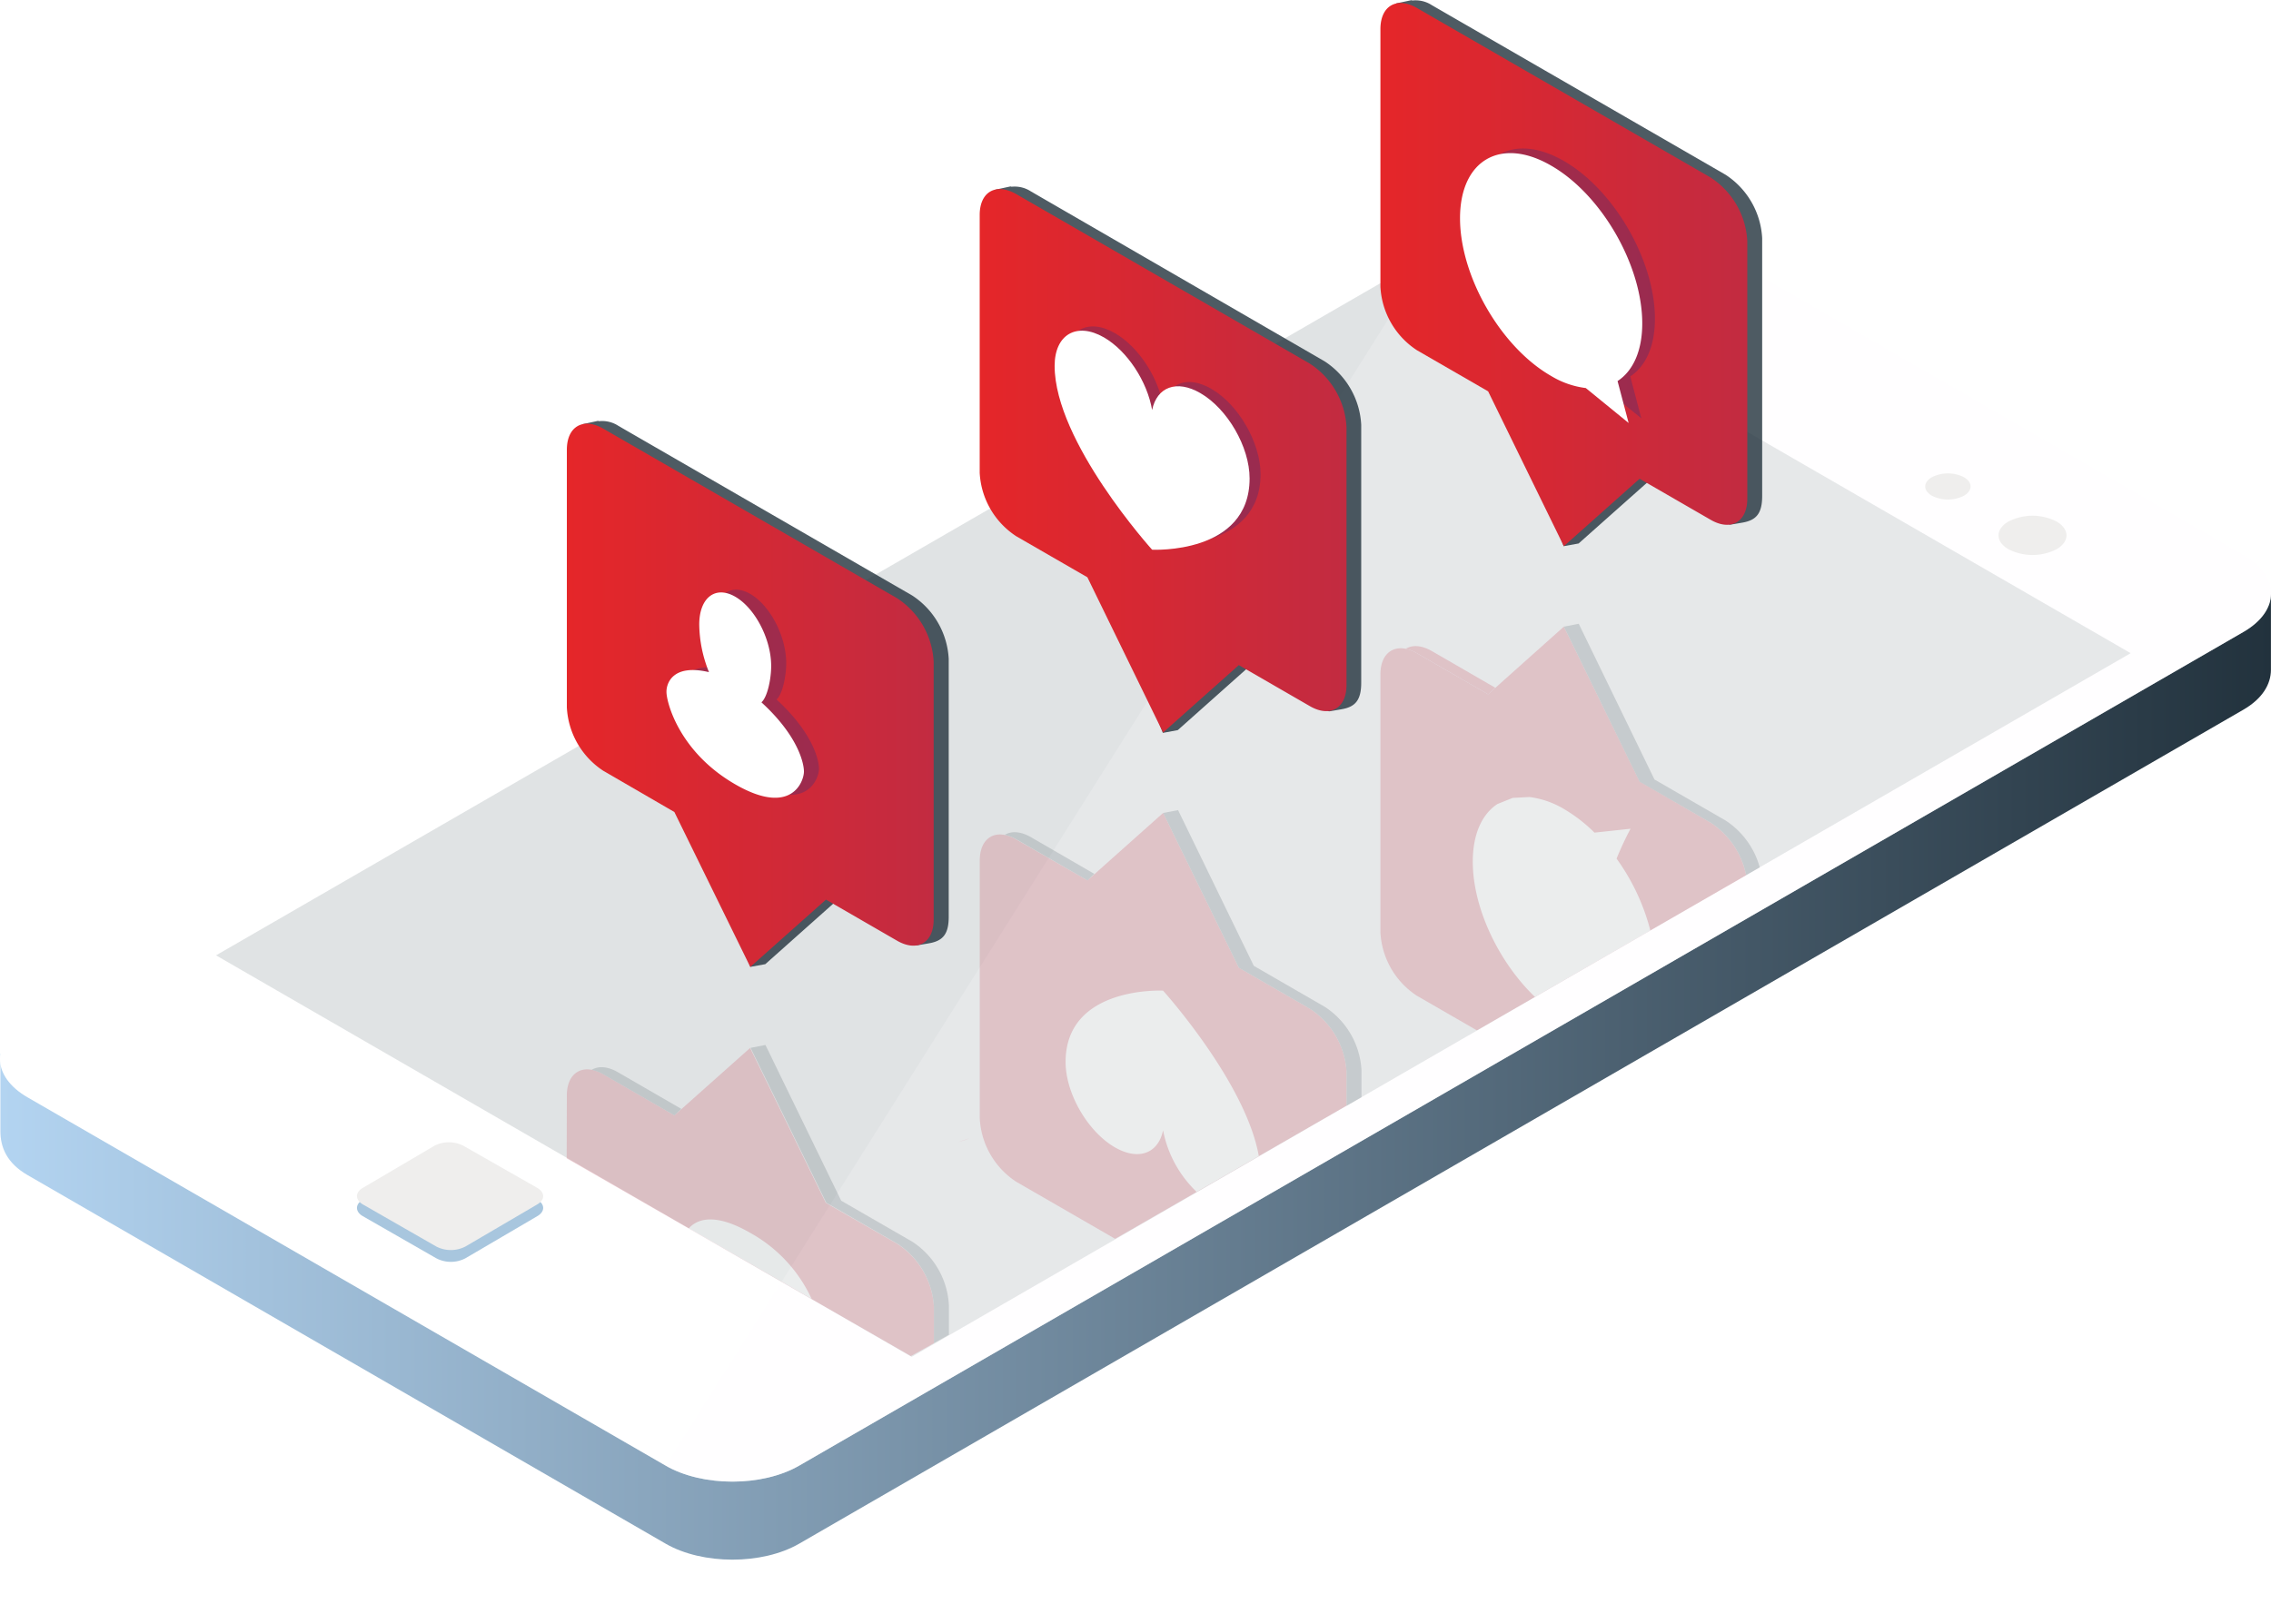 <svg xmlns="http://www.w3.org/2000/svg" xmlns:xlink="http://www.w3.org/1999/xlink" viewBox="0 0 393.7 281.55"><defs><style>.cls-1{mask:url(#mask);}.cls-2,.cls-5{mix-blend-mode:multiply;}.cls-2{fill:url(#linear-gradient);}.cls-3{isolation:isolate;}.cls-4{mask:url(#mask-2);}.cls-5{opacity:0.5;fill:url(#Unbenannter_Verlauf_5);}.cls-6{fill:url(#Unbenannter_Verlauf_2);}.cls-7{fill:#fff;}.cls-13,.cls-8{fill:#22323d;}.cls-8{opacity:0.14;}.cls-10,.cls-19,.cls-9{fill:#fffdfe;}.cls-15,.cls-9{opacity:0.3;}.cls-10,.cls-11,.cls-17{opacity:0.2;}.cls-11{fill:#e94a6a;}.cls-12{fill:#ffd462;}.cls-13{opacity:0.8;}.cls-14{fill:url(#Unbenannter_Verlauf_7);}.cls-15{fill:#2b3080;}.cls-16{fill:url(#Unbenannter_Verlauf_7-2);}.cls-18{fill:#c22b41;}.cls-20{fill:url(#Unbenannter_Verlauf_22);}.cls-21{fill:#6fa0c8;opacity:0.6;}.cls-22{fill:#efeeed;}.cls-23{filter:url(#luminosity-noclip-2);}.cls-24{filter:url(#luminosity-noclip);}</style><filter id="luminosity-noclip" x="2.09" y="-8358" width="393.7" height="32766" filterUnits="userSpaceOnUse" color-interpolation-filters="sRGB"><feFlood flood-color="#fff" result="bg"/><feBlend in="SourceGraphic" in2="bg"/></filter><mask id="mask" x="2.09" y="-8358" width="393.7" height="32766" maskUnits="userSpaceOnUse"><g class="cls-24"/></mask><linearGradient id="linear-gradient" x1="173.23" y1="112.33" x2="106.36" y2="228.16" gradientTransform="matrix(-1, 0, 0, 1, 338.73, 0)" gradientUnits="userSpaceOnUse"><stop offset="0" stop-color="#999"/><stop offset="0.04" stop-color="#ababab"/><stop offset="0.13" stop-color="#c9c9c9"/><stop offset="0.22" stop-color="#e1e1e1"/><stop offset="0.31" stop-color="#f2f2f2"/><stop offset="0.42" stop-color="#fcfcfc"/><stop offset="0.55" stop-color="#fff"/><stop offset="0.63" stop-color="#fafafa"/><stop offset="0.72" stop-color="#ededed"/><stop offset="0.82" stop-color="#d7d7d7"/><stop offset="0.92" stop-color="#b8b8b8"/><stop offset="1" stop-color="#999"/></linearGradient><filter id="luminosity-noclip-2" x="2.09" y="56.59" width="393.7" height="227.3" filterUnits="userSpaceOnUse" color-interpolation-filters="sRGB"><feFlood flood-color="#fff" result="bg"/><feBlend in="SourceGraphic" in2="bg"/></filter><mask id="mask-2" x="0" y="54.25" width="393.7" height="227.3" maskUnits="userSpaceOnUse"><g class="cls-23"><g transform="translate(-2.09 -2.35)"><g class="cls-1"><path class="cls-2" d="M6.88,203.91c-6.39,3.69-6.39,9.67,0,13.36l110.61,63.86c6.39,3.69,16.75,3.69,23.14,0L391,136.58c6.39-3.69,6.39-9.67,0-13.36L280.39,59.36c-6.39-3.69-16.75-3.69-23.14,0Z"/></g></g></g></mask><linearGradient id="Unbenannter_Verlauf_5" x1="2.09" y1="170.24" x2="395.79" y2="170.24" gradientUnits="userSpaceOnUse"><stop offset="0" stop-color="#6fa0c8"/><stop offset="1" stop-color="#fff" stop-opacity="0"/></linearGradient><linearGradient id="Unbenannter_Verlauf_2" x1="-57.05" y1="159.07" x2="336.57" y2="159.07" gradientTransform="matrix(-1, 0, 0, 1, 338.73, 0)" gradientUnits="userSpaceOnUse"><stop offset="0" stop-color="#22323d"/><stop offset="1" stop-color="#b3d4f1"/></linearGradient><linearGradient id="Unbenannter_Verlauf_7" x1="103.22" y1="82.2" x2="166.81" y2="82.2" gradientTransform="matrix(-1, 0, 0, 1, 338.73, 0)" gradientUnits="userSpaceOnUse"><stop offset="0" stop-color="#c22b41"/><stop offset="1" stop-color="#e52629"/></linearGradient><linearGradient id="Unbenannter_Verlauf_7-2" x1="33.74" y1="49.96" x2="97.33" y2="49.96" xlink:href="#Unbenannter_Verlauf_7"/><linearGradient id="Unbenannter_Verlauf_22" x1="174.78" y1="122.9" x2="238.37" y2="122.9" gradientTransform="matrix(-1, 0, 0, 1, 338.73, 0)" gradientUnits="userSpaceOnUse"><stop offset="0" stop-color="#c22b41"/><stop offset="1" stop-color="#e52629"/></linearGradient></defs><g class="cls-3"><g id="Ebene_1" data-name="Ebene 1"><g class="cls-4"><path class="cls-5" d="M6.88,203.91c-6.39,3.69-6.39,9.67,0,13.36l110.61,63.86c6.39,3.69,16.75,3.69,23.14,0L391,136.58c6.39-3.69,6.39-9.67,0-13.36L280.39,59.36c-6.39-3.69-16.75-3.69-23.14,0Z" transform="translate(-2.09 -2.35)"/></g><path class="cls-6" d="M2.16,185.07c0,4.8,0,9.45,0,13.43,0,2.75,1.11,5.52,4.71,7.59L117.49,270c6.39,3.69,16.75,3.69,23.14,0L391,125.4c3.3-1.91,4.78-4.42,4.78-6.93,0-3.73,0-9.52,0-13.31l-115.4-57c-6.39-3.68-16.75-3.68-23.14,0Z" transform="translate(-2.09 -2.35)"/><path class="cls-7" d="M6.88,179.25c-6.39,3.69-6.39,9.67,0,13.36l110.61,63.86c6.39,3.69,16.75,3.69,23.14,0L391,111.92c6.39-3.69,6.39-9.67,0-13.36L280.39,34.7C274,31,263.64,31,257.25,34.7Z" transform="translate(-2.09 -2.35)"/><polygon class="cls-8" points="37.45 165.64 158.04 235.26 369.37 113.25 248.78 43.63 37.45 165.64"/><path class="cls-9" d="M7.25,187.48l110.61,63.86c6.39,3.69,16.75,3.69,23.14,0L391.36,106.79a10.35,10.35,0,0,0,4-3.74c1.27,3.08-.18,6.46-4.34,8.87L140.63,256.47c-6.39,3.69-16.75,3.69-23.14,0L6.88,192.61c-4.51-2.6-5.83-6.35-4-9.62A9.73,9.73,0,0,0,7.25,187.48Z" transform="translate(-2.09 -2.35)"/><path class="cls-10" d="M117.49,256.47c6.39,3.69,16.75,3.69,23.14,0L391,111.92c6.39-3.69,6.39-9.67,0-13.36L280.39,34.7C274,31,263.64,31,257.25,34.7Z" transform="translate(-2.09 -2.35)"/><path class="cls-11" d="M226.14,198.51l-.07,0-.75.2,1.15-.36Z" transform="translate(-2.09 -2.35)"/><path class="cls-11" d="M168.3,200.33l1.81-.61A11,11,0,0,1,168.3,200.33Z" transform="translate(-2.09 -2.35)"/><path class="cls-12" d="M109.33,80.79l-.22.16h0Z" transform="translate(-2.09 -2.35)"/><path class="cls-13" d="M175.44,35.89h0l-.8-.65,2.83-.61-.2.12a5.15,5.15,0,0,1,3.56.8L231.73,65a14,14,0,0,1,6.34,11v44.72c0,3-1,4.19-3.4,4.6-.85.15-2.08.37-2.17.36-.71-.1,0-.84-.76-1.31l-12.34-7.12-13.13,11.69-2.59.48L193.14,102,180.81,94.9a14,14,0,0,1-6.34-11V39.21A5.29,5.29,0,0,1,175.44,35.89Z" transform="translate(-2.09 -2.35)"/><path class="cls-14" d="M178.26,36l50.92,29.41a14,14,0,0,1,6.34,11v44.73c0,4-2.84,5.67-6.34,3.65l-12.33-7.12-13.13,11.69L190.6,102.44l-12.34-7.12a14,14,0,0,1-6.33-11V39.63C171.93,35.59,174.76,34,178.26,36Z" transform="translate(-2.09 -2.35)"/><path class="cls-15" d="M195.37,60.11c4.1,2.37,7.52,7.67,8.35,12.59.84-4,4.26-5.31,8.35-2.94,4.72,2.72,8.55,9.35,8.55,14.8,0,13.24-16.9,12.36-16.9,12.36s-16.9-18.72-16.9-31.87C186.82,59.6,190.65,57.39,195.37,60.11Z" transform="translate(-2.09 -2.35)"/><path class="cls-7" d="M193.47,60.85c4.09,2.37,7.51,7.67,8.35,12.59.83-4,4.25-5.31,8.35-2.94,4.72,2.72,8.55,9.35,8.55,14.8,0,13.24-16.9,12.36-16.9,12.36s-16.9-18.72-16.9-31.87C184.92,60.34,188.75,58.13,193.47,60.85Z" transform="translate(-2.09 -2.35)"/><path class="cls-13" d="M244.93,3.6h0l-.8-.66,2.83-.6-.2.12a5.14,5.14,0,0,1,3.56.79l50.92,29.4a14,14,0,0,1,6.34,11V88.35c0,3-1,4.19-3.4,4.61-.85.15-2.08.36-2.18.35-.7-.09,0-.84-.76-1.3l-12.33-7.12L275.76,96.58l-2.59.47L262.63,69.73,250.3,62.61a14,14,0,0,1-6.34-11V6.92A5.27,5.27,0,0,1,244.93,3.6Z" transform="translate(-2.09 -2.35)"/><path class="cls-16" d="M247.74,3.74l50.92,29.4a14,14,0,0,1,6.34,11V88.83c0,4-2.84,5.67-6.34,3.65l-12.33-7.12L273.2,97.05,260.07,70.2l-12.33-7.12a14,14,0,0,1-6.34-11V7.39C241.4,3.35,244.24,1.72,247.74,3.74Z" transform="translate(-2.09 -2.35)"/><path class="cls-15" d="M273.2,30.26c8.72,5,15.79,17.28,15.79,27.35,0,4.83-1.63,8.27-4.28,10l1.92,7.27-7.47-6.06a15.35,15.35,0,0,1-6-2.1c-8.72-5-15.79-17.27-15.79-27.35S264.48,25.22,273.2,30.26Z" transform="translate(-2.09 -2.35)"/><path class="cls-7" d="M271,31.07c8.72,5,15.79,17.28,15.79,27.35,0,4.83-1.63,8.27-4.28,10l1.92,7.27L277,69.63a15.16,15.16,0,0,1-6-2.09c-8.73-5-15.8-17.28-15.8-27.35S262.26,26,271,31.07Z" transform="translate(-2.09 -2.35)"/><g class="cls-17"><path class="cls-18" d="M178.27,147.9,190.61,155l13.12-11.7,13.13,26.85,12.34,7.12a14,14,0,0,1,6.33,11v5.78l-40.12,23.09-17.14-9.89a14,14,0,0,1-6.33-11V151.56C171.94,147.52,174.77,145.88,178.27,147.9Z" transform="translate(-2.09 -2.35)"/><path class="cls-13" d="M190.61,155l-12.34-7.13a6.8,6.8,0,0,0-2-.77c1.15-.7,2.75-.63,4.54.4l11,6.37Z" transform="translate(-2.09 -2.35)"/><path class="cls-13" d="M235.53,188.27a14,14,0,0,0-6.33-11l-12.34-7.12-13.13-26.85,2.59-.49,13.13,27,12.34,7.13a14,14,0,0,1,6.33,11v4.66l-2.59,1.49Z" transform="translate(-2.09 -2.35)"/><path class="cls-19" d="M203.72,198.33c-.83,4-4.25,5.31-8.35,2.95-4.72-2.73-8.55-9.35-8.55-14.8,0-13.24,16.9-12.37,16.9-12.37s14.35,15.9,16.6,28.69L209.54,209A19.93,19.93,0,0,1,203.72,198.33Z" transform="translate(-2.09 -2.35)"/></g><g class="cls-17"><path class="cls-18" d="M247.73,175a14,14,0,0,1-6.33-11V119.26c0-4,2.84-5.67,6.33-3.65l12.34,7.12L273.2,111l13.12,26.85L298.66,145a14.16,14.16,0,0,1,6.14,9.11L258.13,181Z" transform="translate(-2.09 -2.35)"/><path class="cls-18" d="M260.07,122.73l-12.34-7.12a6.26,6.26,0,0,0-1.95-.77c1.15-.71,2.76-.63,4.54.4l11,6.36Z" transform="translate(-2.09 -2.35)"/><path class="cls-13" d="M298.66,145l-12.34-7.12L273.2,111l2.58-.5,13.13,27,12.34,7.12a14.15,14.15,0,0,1,5.91,8.13l-2.36,1.35A14.16,14.16,0,0,0,298.66,145Z" transform="translate(-2.09 -2.35)"/><path class="cls-19" d="M257.41,151.75c0-4.83,1.63-8.27,4.28-10l2.64-1.06,2.91-.15a15.48,15.48,0,0,1,6,2.09,26.66,26.66,0,0,1,5.27,4.08l6.25-.67a55.59,55.59,0,0,0-2.42,5.18,37.06,37.06,0,0,1,5.86,12.47l-20,11.52C261.9,169.17,257.41,159.77,257.41,151.75Z" transform="translate(-2.09 -2.35)"/></g><path class="cls-13" d="M103.91,76.54h0l-.8-.65,2.83-.61-.19.12a5.13,5.13,0,0,1,3.55.79l50.93,29.41a14,14,0,0,1,6.33,11V161.3c0,3-1,4.18-3.4,4.6-.85.15-2.08.37-2.17.35-.71-.09,0-.84-.76-1.3l-12.34-7.12-13.13,11.69-2.58.47-10.54-27.32-12.34-7.12a14,14,0,0,1-6.33-11V79.86A5.27,5.27,0,0,1,103.91,76.54Z" transform="translate(-2.09 -2.35)"/><path class="cls-20" d="M106.69,76.68l50.93,29.4a14,14,0,0,1,6.33,11v44.72c0,4-2.83,5.67-6.33,3.66l-12.34-7.13L132.16,170,119,143.14,106.69,136a14,14,0,0,1-6.33-11V80.33C100.36,76.29,103.2,74.66,106.69,76.68Z" transform="translate(-2.09 -2.35)"/><path class="cls-15" d="M127.61,118.42a22.65,22.65,0,0,1-1.69-8.25c0-4.66,2.79-6.83,6.24-4.84s6.23,7.38,6.23,12c0,2.23-.64,5.4-1.68,6.3,6.4,5.87,7.36,10.62,7.36,12,0,1.71-2.15,7.85-11.91,2.21s-11.92-14.26-11.92-16C120.24,120.54,121.21,116.9,127.61,118.42Z" transform="translate(-2.09 -2.35)"/><path class="cls-7" d="M125,118.89a22.65,22.65,0,0,1-1.69-8.25c0-4.66,2.79-6.82,6.24-4.83s6.23,7.37,6.23,12c0,2.23-.64,5.4-1.69,6.31,6.41,5.86,7.37,10.62,7.37,12,0,1.71-2.15,7.85-11.91,2.22s-11.92-14.26-11.92-16C117.59,121,118.55,117.37,125,118.89Z" transform="translate(-2.09 -2.35)"/><g class="cls-17"><path class="cls-18" d="M100.36,192.27c0-4,2.84-5.67,6.33-3.65L119,195.74l13.13-11.69,13.12,26.85L157.62,218A14,14,0,0,1,164,229v6.24L160,237.47l-59.67-34.28Z" transform="translate(-2.09 -2.35)"/><path class="cls-19" d="M132.16,216.11a25.1,25.1,0,0,1,10.64,11.46l-21.31-12.24C123,213.64,126.12,212.63,132.16,216.11Z" transform="translate(-2.09 -2.35)"/><path class="cls-13" d="M119,195.74l-12.34-7.12a6.26,6.26,0,0,0-2-.77c1.15-.71,2.76-.63,4.54.4l11,6.36Z" transform="translate(-2.09 -2.35)"/><path class="cls-13" d="M164,229a14,14,0,0,0-6.33-11l-12.34-7.12-13.12-26.85,2.58-.5,13.13,27,12.34,7.12a14,14,0,0,1,6.33,11v5.13L164,235.23Z" transform="translate(-2.09 -2.35)"/></g><path class="cls-21" d="M65,210.34c-1.37.8-1.37,2.09,0,2.88l12.75,7.31a5.47,5.47,0,0,0,5,0l12.47-7.31c1.38-.79,1.38-2.08,0-2.87L82.41,203a5.53,5.53,0,0,0-5,0Z" transform="translate(-2.09 -2.35)"/><path class="cls-22" d="M65,208.3c-1.37.79-1.37,2.08,0,2.88l12.75,7.31a5.53,5.53,0,0,0,5,0l12.47-7.31c1.38-.79,1.38-2.08,0-2.88L82.41,201a5.53,5.53,0,0,0-5,0Z" transform="translate(-2.09 -2.35)"/><path class="cls-22" d="M337,85.09c-1.54.89-1.54,2.32,0,3.21a6.18,6.18,0,0,0,5.56,0c1.53-.89,1.53-2.32,0-3.21A6.16,6.16,0,0,0,337,85.09Z" transform="translate(-2.09 -2.35)"/><path class="cls-22" d="M350.28,92.77c-2.3,1.33-2.3,3.48,0,4.81a9.19,9.19,0,0,0,8.33,0c2.3-1.33,2.3-3.48,0-4.81A9.19,9.19,0,0,0,350.28,92.77Z" transform="translate(-2.09 -2.35)"/></g></g></svg>
